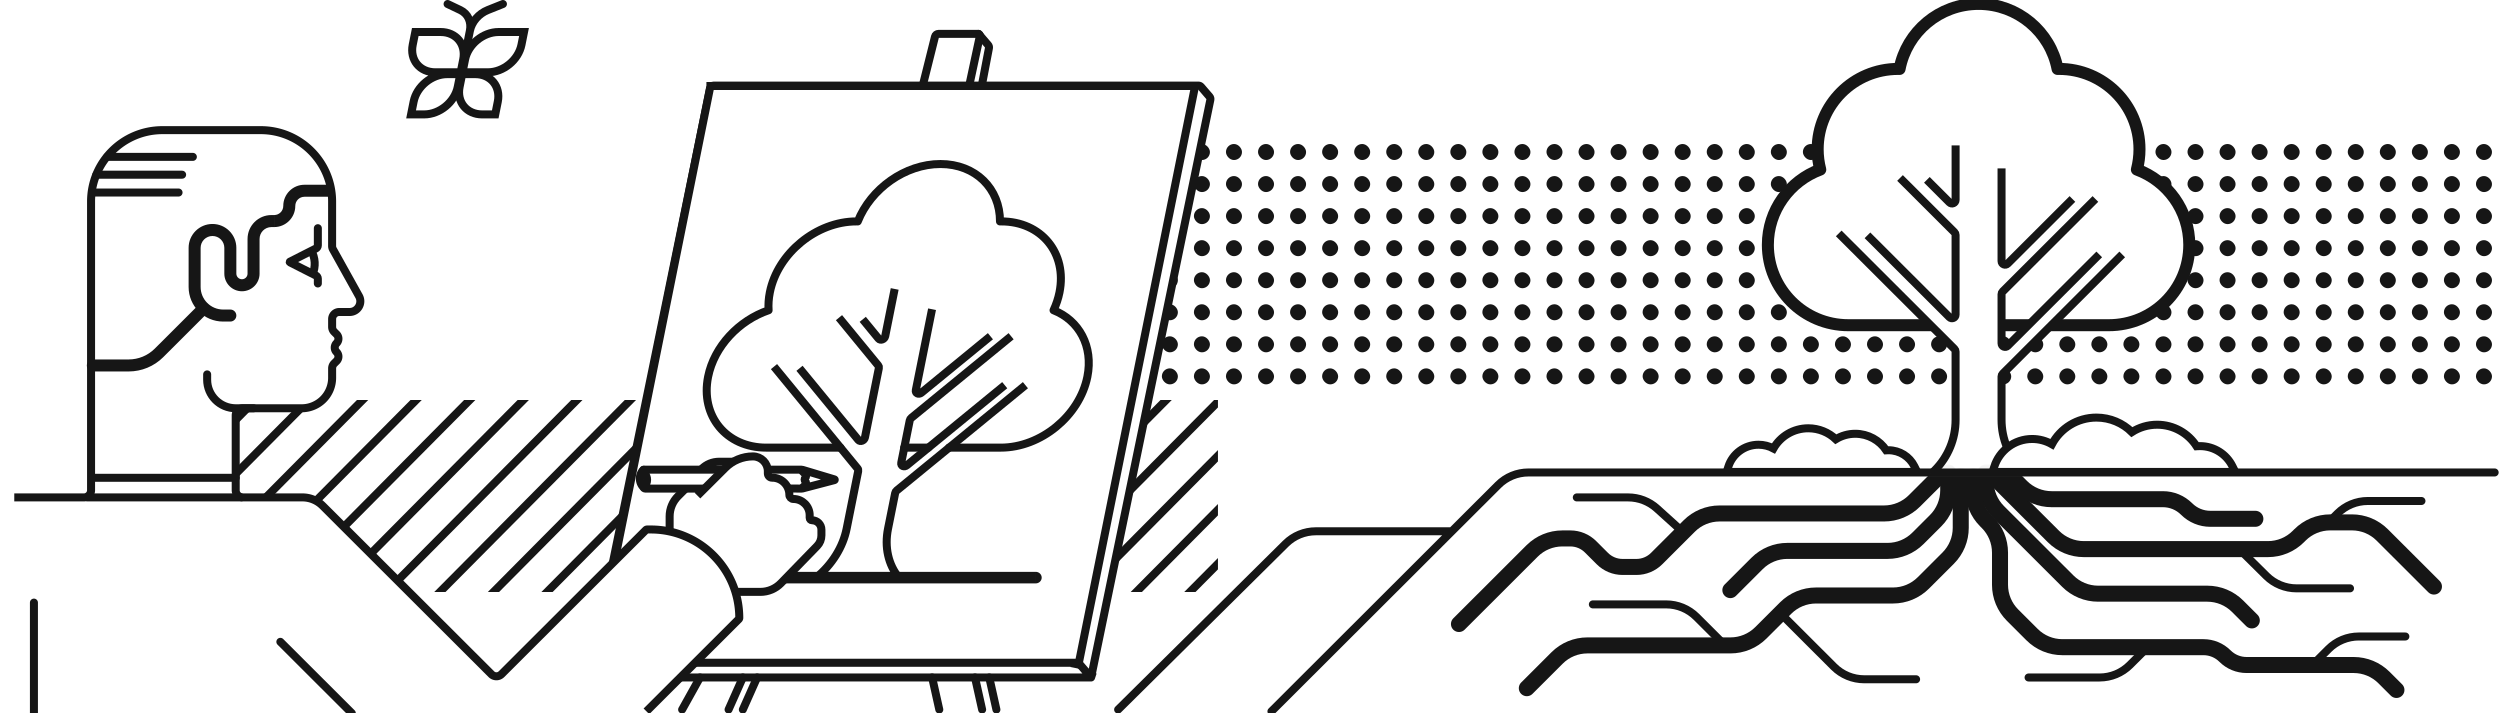 <svg width="312" height="89" fill="none" xmlns="http://www.w3.org/2000/svg"><rect width="100%" height="100%" fill="#808080" stroke="none"/><g clip-path="url(#a)"><path fill="#fff" d="M0 0h312v89H0z"/><g clip-path="url(#b)" fill="#161616"><rect x="145" y="17.971" width="2" height="2" rx="1"/><rect x="149" y="17.971" width="2" height="2" rx="1"/><rect x="153" y="17.971" width="2" height="2" rx="1"/><rect x="157" y="17.971" width="2" height="2" rx="1"/><rect x="161" y="17.971" width="2" height="2" rx="1"/><rect x="165" y="17.971" width="2" height="2" rx="1"/><rect x="169" y="17.971" width="2" height="2" rx="1"/><rect x="173" y="17.971" width="2" height="2" rx="1"/><rect x="177" y="17.971" width="2" height="2" rx="1"/><rect x="181" y="17.971" width="2" height="2" rx="1"/><rect x="185" y="17.971" width="2" height="2" rx="1"/><rect x="189" y="17.971" width="2" height="2" rx="1"/><rect x="193" y="17.971" width="2" height="2" rx="1"/><rect x="197" y="17.971" width="2" height="2" rx="1"/><rect x="201" y="17.971" width="2" height="2" rx="1"/><rect x="205" y="17.971" width="2" height="2" rx="1"/><rect x="209" y="17.971" width="2" height="2" rx="1"/><rect x="213" y="17.971" width="2" height="2" rx="1"/><rect x="217" y="17.971" width="2" height="2" rx="1"/><rect x="221" y="17.971" width="2" height="2" rx="1"/><rect x="225" y="17.971" width="2" height="2" rx="1"/><rect x="229" y="17.971" width="2" height="2" rx="1"/><rect x="233" y="17.971" width="2" height="2" rx="1"/><rect x="237" y="17.971" width="2" height="2" rx="1"/><rect x="241" y="17.971" width="2" height="2" rx="1"/><rect x="245" y="17.971" width="2" height="2" rx="1"/><rect x="249" y="17.971" width="2" height="2" rx="1"/><rect x="253" y="17.971" width="2" height="2" rx="1"/><rect x="257" y="17.971" width="2" height="2" rx="1"/><rect x="261" y="17.971" width="2" height="2" rx="1"/><rect x="265" y="17.971" width="2" height="2" rx="1"/><rect x="269" y="17.971" width="2" height="2" rx="1"/><rect x="273" y="17.971" width="2" height="2" rx="1"/><rect x="277" y="17.971" width="2" height="2" rx="1"/><rect x="281" y="17.971" width="2" height="2" rx="1"/><rect x="285" y="17.971" width="2" height="2" rx="1"/><rect x="289" y="17.971" width="2" height="2" rx="1"/><rect x="293" y="17.971" width="2" height="2" rx="1"/><rect x="297" y="17.971" width="2" height="2" rx="1"/><rect x="301" y="17.971" width="2" height="2" rx="1"/><rect x="305" y="17.971" width="2" height="2" rx="1"/><rect x="309" y="17.971" width="2" height="2" rx="1"/><rect x="145" y="21.971" width="2" height="2" rx="1"/><rect x="149" y="21.971" width="2" height="2" rx="1"/><rect x="153" y="21.971" width="2" height="2" rx="1"/><rect x="157" y="21.971" width="2" height="2" rx="1"/><rect x="161" y="21.971" width="2" height="2" rx="1"/><rect x="165" y="21.971" width="2" height="2" rx="1"/><rect x="169" y="21.971" width="2" height="2" rx="1"/><rect x="173" y="21.971" width="2" height="2" rx="1"/><rect x="177" y="21.971" width="2" height="2" rx="1"/><rect x="181" y="21.971" width="2" height="2" rx="1"/><rect x="185" y="21.971" width="2" height="2" rx="1"/><rect x="189" y="21.971" width="2" height="2" rx="1"/><rect x="193" y="21.971" width="2" height="2" rx="1"/><rect x="197" y="21.971" width="2" height="2" rx="1"/><rect x="201" y="21.971" width="2" height="2" rx="1"/><rect x="205" y="21.971" width="2" height="2" rx="1"/><rect x="209" y="21.971" width="2" height="2" rx="1"/><rect x="213" y="21.971" width="2" height="2" rx="1"/><rect x="217" y="21.971" width="2" height="2" rx="1"/><rect x="221" y="21.971" width="2" height="2" rx="1"/><rect x="225" y="21.971" width="2" height="2" rx="1"/><rect x="229" y="21.971" width="2" height="2" rx="1"/><rect x="233" y="21.971" width="2" height="2" rx="1"/><rect x="237" y="21.971" width="2" height="2" rx="1"/><rect x="241" y="21.971" width="2" height="2" rx="1"/><rect x="245" y="21.971" width="2" height="2" rx="1"/><rect x="249" y="21.971" width="2" height="2" rx="1"/><rect x="253" y="21.971" width="2" height="2" rx="1"/><rect x="257" y="21.971" width="2" height="2" rx="1"/><rect x="261" y="21.971" width="2" height="2" rx="1"/><rect x="265" y="21.971" width="2" height="2" rx="1"/><rect x="269" y="21.971" width="2" height="2" rx="1"/><rect x="273" y="21.971" width="2" height="2" rx="1"/><rect x="277" y="21.971" width="2" height="2" rx="1"/><rect x="281" y="21.971" width="2" height="2" rx="1"/><rect x="285" y="21.971" width="2" height="2" rx="1"/><rect x="289" y="21.971" width="2" height="2" rx="1"/><rect x="293" y="21.971" width="2" height="2" rx="1"/><rect x="297" y="21.971" width="2" height="2" rx="1"/><rect x="301" y="21.971" width="2" height="2" rx="1"/><rect x="305" y="21.971" width="2" height="2" rx="1"/><rect x="309" y="21.971" width="2" height="2" rx="1"/><rect x="145" y="25.971" width="2" height="2" rx="1"/><rect x="149" y="25.971" width="2" height="2" rx="1"/><rect x="153" y="25.971" width="2" height="2" rx="1"/><rect x="157" y="25.971" width="2" height="2" rx="1"/><rect x="161" y="25.971" width="2" height="2" rx="1"/><rect x="165" y="25.971" width="2" height="2" rx="1"/><rect x="169" y="25.971" width="2" height="2" rx="1"/><rect x="173" y="25.971" width="2" height="2" rx="1"/><rect x="177" y="25.971" width="2" height="2" rx="1"/><rect x="181" y="25.971" width="2" height="2" rx="1"/><rect x="185" y="25.971" width="2" height="2" rx="1"/><rect x="189" y="25.971" width="2" height="2" rx="1"/><rect x="193" y="25.971" width="2" height="2" rx="1"/><rect x="197" y="25.971" width="2" height="2" rx="1"/><rect x="201" y="25.971" width="2" height="2" rx="1"/><rect x="205" y="25.971" width="2" height="2" rx="1"/><rect x="209" y="25.971" width="2" height="2" rx="1"/><rect x="213" y="25.971" width="2" height="2" rx="1"/><rect x="217" y="25.971" width="2" height="2" rx="1"/><rect x="221" y="25.971" width="2" height="2" rx="1"/><rect x="225" y="25.971" width="2" height="2" rx="1"/><rect x="229" y="25.971" width="2" height="2" rx="1"/><rect x="233" y="25.971" width="2" height="2" rx="1"/><rect x="237" y="25.971" width="2" height="2" rx="1"/><rect x="241" y="25.971" width="2" height="2" rx="1"/><rect x="245" y="25.971" width="2" height="2" rx="1"/><rect x="249" y="25.971" width="2" height="2" rx="1"/><rect x="253" y="25.971" width="2" height="2" rx="1"/><rect x="257" y="25.971" width="2" height="2" rx="1"/><rect x="261" y="25.971" width="2" height="2" rx="1"/><rect x="265" y="25.971" width="2" height="2" rx="1"/><rect x="269" y="25.971" width="2" height="2" rx="1"/><rect x="273" y="25.971" width="2" height="2" rx="1"/><rect x="277" y="25.971" width="2" height="2" rx="1"/><rect x="281" y="25.971" width="2" height="2" rx="1"/><rect x="285" y="25.971" width="2" height="2" rx="1"/><rect x="289" y="25.971" width="2" height="2" rx="1"/><rect x="293" y="25.971" width="2" height="2" rx="1"/><rect x="297" y="25.971" width="2" height="2" rx="1"/><rect x="301" y="25.971" width="2" height="2" rx="1"/><rect x="305" y="25.971" width="2" height="2" rx="1"/><rect x="309" y="25.971" width="2" height="2" rx="1"/><rect x="145" y="29.971" width="2" height="2" rx="1"/><rect x="149" y="29.971" width="2" height="2" rx="1"/><rect x="153" y="29.971" width="2" height="2" rx="1"/><rect x="157" y="29.971" width="2" height="2" rx="1"/><rect x="161" y="29.971" width="2" height="2" rx="1"/><rect x="165" y="29.971" width="2" height="2" rx="1"/><rect x="169" y="29.971" width="2" height="2" rx="1"/><rect x="173" y="29.971" width="2" height="2" rx="1"/><rect x="177" y="29.971" width="2" height="2" rx="1"/><rect x="181" y="29.971" width="2" height="2" rx="1"/><rect x="185" y="29.971" width="2" height="2" rx="1"/><rect x="189" y="29.971" width="2" height="2" rx="1"/><rect x="193" y="29.971" width="2" height="2" rx="1"/><rect x="197" y="29.971" width="2" height="2" rx="1"/><rect x="201" y="29.971" width="2" height="2" rx="1"/><rect x="205" y="29.971" width="2" height="2" rx="1"/><rect x="209" y="29.971" width="2" height="2" rx="1"/><rect x="213" y="29.971" width="2" height="2" rx="1"/><rect x="217" y="29.971" width="2" height="2" rx="1"/><rect x="221" y="29.971" width="2" height="2" rx="1"/><rect x="225" y="29.971" width="2" height="2" rx="1"/><rect x="229" y="29.971" width="2" height="2" rx="1"/><rect x="233" y="29.971" width="2" height="2" rx="1"/><rect x="237" y="29.971" width="2" height="2" rx="1"/><rect x="241" y="29.971" width="2" height="2" rx="1"/><rect x="245" y="29.971" width="2" height="2" rx="1"/><rect x="249" y="29.971" width="2" height="2" rx="1"/><rect x="253" y="29.971" width="2" height="2" rx="1"/><rect x="257" y="29.971" width="2" height="2" rx="1"/><rect x="261" y="29.971" width="2" height="2" rx="1"/><rect x="265" y="29.971" width="2" height="2" rx="1"/><rect x="269" y="29.971" width="2" height="2" rx="1"/><rect x="273" y="29.971" width="2" height="2" rx="1"/><rect x="277" y="29.971" width="2" height="2" rx="1"/><rect x="281" y="29.971" width="2" height="2" rx="1"/><rect x="285" y="29.971" width="2" height="2" rx="1"/><rect x="289" y="29.971" width="2" height="2" rx="1"/><rect x="293" y="29.971" width="2" height="2" rx="1"/><rect x="297" y="29.971" width="2" height="2" rx="1"/><rect x="301" y="29.971" width="2" height="2" rx="1"/><rect x="305" y="29.971" width="2" height="2" rx="1"/><rect x="309" y="29.971" width="2" height="2" rx="1"/><rect x="145" y="33.971" width="2" height="2" rx="1"/><rect x="149" y="33.971" width="2" height="2" rx="1"/><rect x="153" y="33.971" width="2" height="2" rx="1"/><rect x="157" y="33.971" width="2" height="2" rx="1"/><rect x="161" y="33.971" width="2" height="2" rx="1"/><rect x="165" y="33.971" width="2" height="2" rx="1"/><rect x="169" y="33.971" width="2" height="2" rx="1"/><rect x="173" y="33.971" width="2" height="2" rx="1"/><rect x="177" y="33.971" width="2" height="2" rx="1"/><rect x="181" y="33.971" width="2" height="2" rx="1"/><rect x="185" y="33.971" width="2" height="2" rx="1"/><rect x="189" y="33.971" width="2" height="2" rx="1"/><rect x="193" y="33.971" width="2" height="2" rx="1"/><rect x="197" y="33.971" width="2" height="2" rx="1"/><rect x="201" y="33.971" width="2" height="2" rx="1"/><rect x="205" y="33.971" width="2" height="2" rx="1"/><rect x="209" y="33.971" width="2" height="2" rx="1"/><rect x="213" y="33.971" width="2" height="2" rx="1"/><rect x="217" y="33.971" width="2" height="2" rx="1"/><rect x="221" y="33.971" width="2" height="2" rx="1"/><rect x="225" y="33.971" width="2" height="2" rx="1"/><rect x="229" y="33.971" width="2" height="2" rx="1"/><rect x="233" y="33.971" width="2" height="2" rx="1"/><rect x="237" y="33.971" width="2" height="2" rx="1"/><rect x="241" y="33.971" width="2" height="2" rx="1"/><rect x="245" y="33.971" width="2" height="2" rx="1"/><rect x="249" y="33.971" width="2" height="2" rx="1"/><rect x="253" y="33.971" width="2" height="2" rx="1"/><rect x="257" y="33.971" width="2" height="2" rx="1"/><rect x="261" y="33.971" width="2" height="2" rx="1"/><rect x="265" y="33.971" width="2" height="2" rx="1"/><rect x="269" y="33.971" width="2" height="2" rx="1"/><rect x="273" y="33.971" width="2" height="2" rx="1"/><rect x="277" y="33.971" width="2" height="2" rx="1"/><rect x="281" y="33.971" width="2" height="2" rx="1"/><rect x="285" y="33.971" width="2" height="2" rx="1"/><rect x="289" y="33.971" width="2" height="2" rx="1"/><rect x="293" y="33.971" width="2" height="2" rx="1"/><rect x="297" y="33.971" width="2" height="2" rx="1"/><rect x="301" y="33.971" width="2" height="2" rx="1"/><rect x="305" y="33.971" width="2" height="2" rx="1"/><rect x="309" y="33.971" width="2" height="2" rx="1"/><rect x="145" y="37.971" width="2" height="2" rx="1"/><rect x="149" y="37.971" width="2" height="2" rx="1"/><rect x="153" y="37.971" width="2" height="2" rx="1"/><rect x="157" y="37.971" width="2" height="2" rx="1"/><rect x="161" y="37.971" width="2" height="2" rx="1"/><rect x="165" y="37.971" width="2" height="2" rx="1"/><rect x="169" y="37.971" width="2" height="2" rx="1"/><rect x="173" y="37.971" width="2" height="2" rx="1"/><rect x="177" y="37.971" width="2" height="2" rx="1"/><rect x="181" y="37.971" width="2" height="2" rx="1"/><rect x="185" y="37.971" width="2" height="2" rx="1"/><rect x="189" y="37.971" width="2" height="2" rx="1"/><rect x="193" y="37.971" width="2" height="2" rx="1"/><rect x="197" y="37.971" width="2" height="2" rx="1"/><rect x="201" y="37.971" width="2" height="2" rx="1"/><rect x="205" y="37.971" width="2" height="2" rx="1"/><rect x="209" y="37.971" width="2" height="2" rx="1"/><rect x="213" y="37.971" width="2" height="2" rx="1"/><rect x="217" y="37.971" width="2" height="2" rx="1"/><rect x="221" y="37.971" width="2" height="2" rx="1"/><rect x="225" y="37.971" width="2" height="2" rx="1"/><rect x="229" y="37.971" width="2" height="2" rx="1"/><rect x="233" y="37.971" width="2" height="2" rx="1"/><rect x="237" y="37.971" width="2" height="2" rx="1"/><rect x="241" y="37.971" width="2" height="2" rx="1"/><rect x="245" y="37.971" width="2" height="2" rx="1"/><rect x="249" y="37.971" width="2" height="2" rx="1"/><rect x="253" y="37.971" width="2" height="2" rx="1"/><rect x="257" y="37.971" width="2" height="2" rx="1"/><rect x="261" y="37.971" width="2" height="2" rx="1"/><rect x="265" y="37.971" width="2" height="2" rx="1"/><rect x="269" y="37.971" width="2" height="2" rx="1"/><rect x="273" y="37.971" width="2" height="2" rx="1"/><rect x="277" y="37.971" width="2" height="2" rx="1"/><rect x="281" y="37.971" width="2" height="2" rx="1"/><rect x="285" y="37.971" width="2" height="2" rx="1"/><rect x="289" y="37.971" width="2" height="2" rx="1"/><rect x="293" y="37.971" width="2" height="2" rx="1"/><rect x="297" y="37.971" width="2" height="2" rx="1"/><rect x="301" y="37.971" width="2" height="2" rx="1"/><rect x="305" y="37.971" width="2" height="2" rx="1"/><rect x="309" y="37.971" width="2" height="2" rx="1"/><rect x="145" y="41.971" width="2" height="2" rx="1"/><rect x="149" y="41.971" width="2" height="2" rx="1"/><rect x="153" y="41.971" width="2" height="2" rx="1"/><rect x="157" y="41.971" width="2" height="2" rx="1"/><rect x="161" y="41.971" width="2" height="2" rx="1"/><rect x="165" y="41.971" width="2" height="2" rx="1"/><rect x="169" y="41.971" width="2" height="2" rx="1"/><rect x="173" y="41.971" width="2" height="2" rx="1"/><rect x="177" y="41.971" width="2" height="2" rx="1"/><rect x="181" y="41.971" width="2" height="2" rx="1"/><rect x="185" y="41.971" width="2" height="2" rx="1"/><rect x="189" y="41.971" width="2" height="2" rx="1"/><rect x="193" y="41.971" width="2" height="2" rx="1"/><rect x="197" y="41.971" width="2" height="2" rx="1"/><rect x="201" y="41.971" width="2" height="2" rx="1"/><rect x="205" y="41.971" width="2" height="2" rx="1"/><rect x="209" y="41.971" width="2" height="2" rx="1"/><rect x="213" y="41.971" width="2" height="2" rx="1"/><rect x="217" y="41.971" width="2" height="2" rx="1"/><rect x="221" y="41.971" width="2" height="2" rx="1"/><rect x="225" y="41.971" width="2" height="2" rx="1"/><rect x="229" y="41.971" width="2" height="2" rx="1"/><rect x="233" y="41.971" width="2" height="2" rx="1"/><rect x="237" y="41.971" width="2" height="2" rx="1"/><rect x="241" y="41.971" width="2" height="2" rx="1"/><rect x="245" y="41.971" width="2" height="2" rx="1"/><rect x="249" y="41.971" width="2" height="2" rx="1"/><rect x="253" y="41.971" width="2" height="2" rx="1"/><rect x="257" y="41.971" width="2" height="2" rx="1"/><rect x="261" y="41.971" width="2" height="2" rx="1"/><rect x="265" y="41.971" width="2" height="2" rx="1"/><rect x="269" y="41.971" width="2" height="2" rx="1"/><rect x="273" y="41.971" width="2" height="2" rx="1"/><rect x="277" y="41.971" width="2" height="2" rx="1"/><rect x="281" y="41.971" width="2" height="2" rx="1"/><rect x="285" y="41.971" width="2" height="2" rx="1"/><rect x="289" y="41.971" width="2" height="2" rx="1"/><rect x="293" y="41.971" width="2" height="2" rx="1"/><rect x="297" y="41.971" width="2" height="2" rx="1"/><rect x="301" y="41.971" width="2" height="2" rx="1"/><rect x="305" y="41.971" width="2" height="2" rx="1"/><rect x="309" y="41.971" width="2" height="2" rx="1"/><rect x="145" y="45.971" width="2" height="2" rx="1"/><rect x="149" y="45.971" width="2" height="2" rx="1"/><rect x="153" y="45.971" width="2" height="2" rx="1"/><rect x="157" y="45.971" width="2" height="2" rx="1"/><rect x="161" y="45.971" width="2" height="2" rx="1"/><rect x="165" y="45.971" width="2" height="2" rx="1"/><rect x="169" y="45.971" width="2" height="2" rx="1"/><rect x="173" y="45.971" width="2" height="2" rx="1"/><rect x="177" y="45.971" width="2" height="2" rx="1"/><rect x="181" y="45.971" width="2" height="2" rx="1"/><rect x="185" y="45.971" width="2" height="2" rx="1"/><rect x="189" y="45.971" width="2" height="2" rx="1"/><rect x="193" y="45.971" width="2" height="2" rx="1"/><rect x="197" y="45.971" width="2" height="2" rx="1"/><rect x="201" y="45.971" width="2" height="2" rx="1"/><rect x="205" y="45.971" width="2" height="2" rx="1"/><rect x="209" y="45.971" width="2" height="2" rx="1"/><rect x="213" y="45.971" width="2" height="2" rx="1"/><rect x="217" y="45.971" width="2" height="2" rx="1"/><rect x="221" y="45.971" width="2" height="2" rx="1"/><rect x="225" y="45.971" width="2" height="2" rx="1"/><rect x="229" y="45.971" width="2" height="2" rx="1"/><rect x="233" y="45.971" width="2" height="2" rx="1"/><rect x="237" y="45.971" width="2" height="2" rx="1"/><rect x="241" y="45.971" width="2" height="2" rx="1"/><rect x="245" y="45.971" width="2" height="2" rx="1"/><rect x="249" y="45.971" width="2" height="2" rx="1"/><rect x="253" y="45.971" width="2" height="2" rx="1"/><rect x="257" y="45.971" width="2" height="2" rx="1"/><rect x="261" y="45.971" width="2" height="2" rx="1"/><rect x="265" y="45.971" width="2" height="2" rx="1"/><rect x="269" y="45.971" width="2" height="2" rx="1"/><rect x="273" y="45.971" width="2" height="2" rx="1"/><rect x="277" y="45.971" width="2" height="2" rx="1"/><rect x="281" y="45.971" width="2" height="2" rx="1"/><rect x="285" y="45.971" width="2" height="2" rx="1"/><rect x="289" y="45.971" width="2" height="2" rx="1"/><rect x="293" y="45.971" width="2" height="2" rx="1"/><rect x="297" y="45.971" width="2" height="2" rx="1"/><rect x="301" y="45.971" width="2" height="2" rx="1"/><rect x="305" y="45.971" width="2" height="2" rx="1"/><rect x="309" y="45.971" width="2" height="2" rx="1"/></g><g clip-path="url(#c)" stroke="#161616"><path d="m29.123 32.484-58.389 58.834M35.81 32.484l-58.389 58.834M42.494 32.484l-58.389 58.834M49.181 32.484-9.207 91.319M55.865 32.484-2.523 91.319M62.553 32.484 4.164 91.319M69.236 32.484 10.848 91.319M75.924 32.484 17.535 91.319M82.607 32.484 24.219 91.319M89.295 32.484 30.906 91.319M95.978 32.484 37.59 91.319M102.666 32.484 44.277 91.319M109.35 32.484 50.961 91.319M116.037 32.484 57.648 91.319M122.725 32.484 64.336 91.319M129.408 32.484 71.019 91.319M136.096 32.484 77.707 91.319M142.779 32.484 84.391 91.319M149.467 32.484 91.078 91.319M156.15 32.484 97.762 91.319M162.838 32.484l-58.389 58.834M169.521 32.484l-58.388 58.834M176.209 32.484 117.82 91.319M182.892 32.484l-58.388 58.834M189.58 32.484l-58.389 58.834M196.267 32.484l-58.388 58.834"/></g><path d="M220.629 30.56c0 5.537 4.495 10.025 10.041 10.025h32.512c5.546 0 10.041-4.488 10.041-10.025 0-4.307-2.72-7.98-6.539-9.398.211-.81.324-1.66.324-2.536 0-5.536-4.496-10.025-10.041-10.025-.061 0-.121.001-.182.002-.892-4.624-4.967-8.117-9.859-8.117s-8.967 3.493-9.859 8.117c-.06-.001-.121-.002-.182-.002-5.545 0-10.04 4.488-10.04 10.025 0 .876.112 1.726.324 2.536-3.819 1.419-6.54 5.091-6.54 9.398Z" fill="#fff" stroke="#161616" stroke-width="1.5" stroke-linecap="round" stroke-linejoin="round"/><path d="M244.056 43.873v9.088c0 2.01-.8 3.937-2.222 5.357-.239.238-.07.646.268.646h9.645c.338 0 .506-.408.268-.646-1.423-1.42-2.222-3.347-2.222-5.357v-5.985c0-.118.047-.232.131-.315l14.168-14.145c.281-.281.082-.761-.315-.761h-1.607c-.118 0-.231.047-.315.13l-11.301 11.283c-.281.281-.761.082-.761-.315v-6.139c0-.118.047-.232.131-.315l10.821-10.804c.281-.281.082-.761-.315-.761h-1.607c-.118 0-.231.047-.315.13l-7.954 7.941c-.281.28-.761.082-.761-.315V21.503c0-.263-.226-.468-.487-.444l-11.239 1.058c-.376.035-.54.493-.273.759l6.131 6.121c.084.084.131.197.131.315v9.958c0 .397-.48.596-.761.315l-10.118-10.102c-.076-.076-.178-.122-.285-.129l-2.234-.149c-.411-.027-.636.469-.345.76l13.612 13.59c.084.084.131.197.131.315Z" fill="#fff"/><path d="m241.187 58.964.253-.252c1.674-1.672 2.616-3.942 2.616-6.308v-8.53c0-.118-.047-.232-.131-.315l-14.452-14.429m3.586.239 10.236 10.22c.281.28.761.082.761-.315v-9.958c0-.118-.047-.232-.131-.315l-6.802-6.791m12.67-1.193V32.589c0 .397.48.596.761.315l8.085-8.072m2.868 0-11.583 11.565c-.084.084-.131.197-.131.315v6.139c0 .397.48.596.761.315l11.431-11.413m2.869 0-14.93 14.906c-.084.084-.131.197-.131.315v5.427c0 2.367.941 4.636 2.616 6.308l.253.252M240.473 22.445l2.825 2.821c.281.281.761.082.761-.315v-6.802" stroke="#161616"/><path d="m183.184 63.98-24.508 24.576h152.88v-29.815H195.808c-4.737 0-9.279 1.885-12.624 5.239Z" fill="#fff"/><path d="m158.676 88.778 28.297-28.252c1.002-1.001 2.362-1.563 3.779-1.563h120.581M139.543 88.555l20.912-20.703c1.002-.991 2.354-1.548 3.763-1.548h16.966" stroke="#161616" stroke-linecap="round" stroke-linejoin="round"/><mask id="d" style="mask-type:alpha" maskUnits="userSpaceOnUse" x="157" y="58" width="155" height="31"><path d="m182.428 64.175-24.643 24.603h153.549v-29.815h-116.31c-4.723 0-9.253 1.874-12.596 5.212Z" fill="#fff"/></mask><g mask="url(#d)" stroke="#161616" stroke-linecap="round"><path d="m182.078 77.876 9.131-9.117c1.003-1.001 2.362-1.563 3.779-1.563h.992c.945 0 1.851.375 2.519 1.042l1.478 1.475c.668.667 1.575 1.042 2.519 1.042h1.73c.944 0 1.85-.375 2.519-1.042l4.076-4.069c1.002-1.001 2.362-1.563 3.779-1.563h20.534c1.417 0 2.776-.562 3.779-1.563l3.114-3.109" stroke-width="2"/><path d="M243.138 58.963v2.232c0 1.42-.565 2.782-1.57 3.785l-2.213 2.209c-1.003 1.001-2.362 1.563-3.779 1.563h-12.511c-1.417 0-2.776.562-3.779 1.563l-3.337 3.332" stroke-width="2"/><path d="m190.547 85.886 3.782-3.776c1.003-1.001 2.362-1.563 3.779-1.563h17.86c1.417 0 2.776-.562 3.779-1.563l3.108-3.103c1.003-1.001 2.362-1.563 3.779-1.563h9.614c1.417 0 2.776-.562 3.779-1.563l3.105-3.099c1.004-1.003 1.569-2.365 1.569-3.785v-6.46" stroke-width="2"/><path d="M239.129 84.773h-6.479c-1.417 0-2.776-.562-3.779-1.563l-6.68-6.669M198.789 75.428h9.153c1.417 0 2.776.562 3.779 1.564l3.559 3.554"/><path d="m303.757 73.203-6.457-6.447c-1.003-1.001-2.362-1.563-3.779-1.563h-2.705c-1.417 0-2.776.562-3.779 1.563l-.211.21c-1.003 1.001-2.362 1.563-3.779 1.563h-22.986c-1.417 0-2.776-.562-3.779-1.563l-8.016-8.004" stroke-width="2"/><path d="M293.282 73.426h-6.673c-1.409 0-2.761-.556-3.762-1.547l-3.382-3.348M290.387 65.416l1.331-1.329c1.003-1.001 2.362-1.564 3.779-1.564h6.701"/><path d="M247.82 58.963v1.119c0 1.42.565 2.782 1.57 3.785l8.676 8.662c1.003 1.001 2.362 1.563 3.779 1.563h13.625c1.417 0 2.776.562 3.779 1.563l1.777 1.774M250.27 58.74l1.999 1.996c1.003 1.001 2.362 1.563 3.779 1.563h13.884c1.109 0 2.173.44 2.958 1.224v0c.784.784 1.848 1.224 2.957 1.224h5.623" stroke-width="2"/><path d="m299.075 86.108-1.554-1.552c-1.003-1.001-2.362-1.563-3.779-1.563H280.37c-1.009 0-1.976-.4-2.689-1.113v0c-.714-.712-1.681-1.113-2.689-1.113h-17.607c-1.417 0-2.776-.562-3.779-1.563l-2.436-2.432c-1.005-1.003-1.569-2.365-1.569-3.785v-4.019c0-1.42-.565-2.782-1.57-3.785l-.204-.203c-1.004-1.003-1.569-2.365-1.569-3.785v-1.787" stroke-width="2"/><path d="M300.19 79.434h-5.81c-1.417 0-2.776.562-3.779 1.563l-1.999 1.996M253.166 84.551h8.866c1.417 0 2.776-.562 3.779-1.564l2.064-2.061M196.785 62.078h6.411c1.324 0 2.602.492 3.585 1.38l3.153 2.848"/></g><path d="m151.053 12.452-14.887 72.098H74.089c-.282 0-.493-.259-.437-.535l14.971-72.979c.043-.207.225-.356.437-.356h60.494c.13 0 .254.057.339.155l1.061 1.236c.09.105.126.245.098.381Z" fill="#fff"/><path d="m134.829 82.992 1.337 1.558m0 0 14.887-72.098c.028-.135-.008-.276-.098-.381l-1.062-1.236c-.084-.099-.208-.155-.338-.155H89.061c-.212 0-.394.149-.437.356L73.653 84.014c-.057.276.154.535.437.535h62.077Z" stroke="#161616" stroke-linecap="round"/><path d="M88.661 10.734h60.488l-14.507 71.98H74.154l14.507-71.98Zm45.936 72.202c0-0.0.001-.001.001-.001l-.001.001.272.055-.272-.055Z" fill="#fff" stroke="#161616"/><path d="m115.215 10.457 1.475-5.893c.05-.198.228-.337.433-.337h4.948c.141 0 .247.131.217.27l-1.279 5.96M85.129 88.554l2.229-4.005M90.926 88.554l1.783-4.005M92.707 88.554l1.783-4.005M124.352 88.554l-.892-4.005M122.57 88.554l-.891-4.005M117.223 88.554l-.892-4.005" stroke="#161616" stroke-linecap="round"/><path d="m122.125 4.227 1.197 1.395c.089.103.125.241.1.374l-.851 4.462" stroke="#161616" stroke-linecap="round"/><path d="M104.884 55.865h-9.252c-4.991 0-8.242-3.962-7.262-8.849.763-3.802 3.862-7.044 7.55-8.296-.047-.715.002-1.465.157-2.238.98-4.887 5.821-8.849 10.812-8.849.054 0 .109.001.163.002 1.622-4.082 5.908-7.165 10.311-7.165s7.452 3.083 7.436 7.165c.055-.001.109-.002.164-.002 4.991 0 8.242 3.962 7.262 8.849-.155.773-.407 1.523-.741 2.238 3.186 1.252 4.985 4.494 4.222 8.296-.98 4.887-5.821 8.849-10.812 8.849h-6.455m-2.582 0h-3.012" stroke="#161616" stroke-linecap="round" stroke-linejoin="round"/><path d="M101.854 72.09c1.978-1.619 3.348-3.816 3.807-6.106l1.444-7.197c.023-.116-.002-.227-.069-.309L96.594 45.753m3.185.211 7.342 8.947c.226.275.745.08.823-.309l1.738-8.667c.024-.116-.001-.227-.068-.309l-4.909-5.982m11.614-1.054-2.028 10.113c-.078.389.363.584.699.309l8.614-7.051m2.582 0-12.457 10.196c-.1.082-.17.193-.193.309l-1.062 5.296c-.078.389.362.584.698.309l12.218-10m2.582 0-16.06 13.146c-.101.082-.17.193-.193.309l-.894 4.458c-.46 2.291.028 4.487 1.357 6.106M107.669 39.853l1.982 2.415c.225.275.744.08.822-.309l1.183-5.899" stroke="#161616"/><path d="M129.255 72.809c.414 0 .75-.323.75-.722 0-.399-.336-.722-.75-.722v1.443Zm0-1.443H97.832l-.001 1.443h31.423v-1.443Z" fill="#161616"/><path d="m80.605 66.147-18.023 17.994c-.348.347-.912.347-1.26 0L40.265 63.118c-.669-.667-1.575-1.042-2.519-1.042h-7.439c-.492 0-.891-.399-.891-.891v-9.342c0-.492.399-.891.891-.891h7.341c1.007 0 1.973-.4 2.686-1.111.714-.713 1.115-1.681 1.115-2.69v-1.169c0-.237.094-.464.262-.631l.296-.295c.307-.307.307-.805 0-1.113-.308-.307-.308-.805 0-1.113.307-.307.307-.805 0-1.113l-.296-.295c-.168-.167-.262-.394-.262-.631v-.964c0-.492.399-.891.891-.891h1.291c1.02 0 1.664-1.096 1.168-1.987l-3.239-5.821a.891.891 0 0 1-.113-.433v-5.539c0-4.923-3.991-8.914-8.914-8.914H20.278c-4.923 0-8.914 3.991-8.914 8.914v36.029c0 .492-.399.891-.891.891H2.673c-.492 0-.891.399-.891.891v24.917c0 .492.399.891.891.891H80.304c.236 0 .463-.094.63-.261l11.263-11.245a.221.221 0 0 0 .065-.156c0-6.094-4.94-11.034-11.034-11.034h-.46c-.061 0-.119.024-.162.067Z" fill="#fff"/><path d="M94.902 73.867h-3.1c-.02 0-.037-.012-.043-.031-.147-.472-.678-1.74-1.724-3.306-1.07-1.602-2.674-2.63-3.343-2.943l.27-4.385c.054-.869.423-1.689 1.04-2.304l2.519-2.514c.914-.913 2.154-1.426 3.446-1.426 1.028 0 1.862.834 1.862 1.862v.264c0 .293.238.531.531.531h.029c1.174 0 2.126.972 2.126 2.146 0 .28.227.511.507.511 1.119 0 2.027.908 2.027 2.027v.337c0 .162.131.293.293.293.647 0 1.172.525 1.172 1.172v.718c0 .492-.192.965-.535 1.317l-4.521 4.65c-.671.691-1.594 1.08-2.557 1.08Z" fill="#fff"/><path d="m80.673 88.775 11.524-11.505a.221.221 0 0 0 .065-.156c0-6.094-4.94-11.034-11.034-11.034h-.46c-.061 0-.119.024-.162.067l-18.023 17.994c-.348.347-.912.347-1.26 0L40.265 63.118c-.669-.667-1.575-1.042-2.519-1.042h-7.439c-.492 0-.891-.399-.891-.891v-9.342c0-.492.399-.891.891-.891h7.341c1.007 0 1.973-.4 2.686-1.111.714-.713 1.115-1.681 1.115-2.69v-1.169c0-.237.094-.464.262-.631l.296-.295c.307-.307.307-.805 0-1.113-.308-.307-.308-.805 0-1.113.307-.307.307-.805 0-1.113l-.296-.295c-.168-.167-.262-.394-.262-.631v-.964c0-.492.399-.891.891-.891h1.291c1.02 0 1.664-1.096 1.168-1.987l-3.239-5.821a.891.891 0 0 1-.113-.433v-5.539c0-4.923-3.991-8.914-8.914-8.914H20.278c-4.923 0-8.914 3.991-8.914 8.914v36.029c0 .492-.399.891-.891.891H1.781" stroke="#161616"/><path d="M39.667 28.479v2.138c0 .168-.094.322-.244.398l-3.243 1.645c-.033.017-.033.063 0 .08l3.243 1.645c.15.076.244.23.244.398v.595M25.852 46.723v.662c0 1.969 1.596 3.566 3.566 3.566h2.228" stroke="#161616" stroke-linecap="round"/><path d="M28.746 40.13c.414 0 .75-.336.75-.75s-.336-.75-.75-.75v1.5Zm12.703-17.075h-3.457v1.5h3.457v-1.5Zm-7.24 3.783h-.337v1.5h.337v-1.5Zm-3.316 2.979v4.333h1.5v-4.333h-1.5Zm-1.397 4.333v-3.22h-1.5v3.22h1.5Zm-5.957-3.22v4.886h1.5v-4.886h-1.5Zm4.316 9.201h.891v-1.5h-.891v1.5Zm-4.316-4.316c0 2.384 1.932 4.316 4.316 4.316v-1.5c-1.555 0-2.816-1.261-2.816-2.816h-1.5Zm2.978-7.864c-1.645 0-2.978 1.333-2.978 2.979h1.5c0-.817.662-1.479 1.478-1.479v-1.5Zm2.979 2.979c0-1.645-1.333-2.979-2.979-2.979v1.5c.817 0 1.479.662 1.479 1.479h1.5Zm.699 3.919c-.386 0-.699-.313-.699-.699h-1.5c0 1.214.984 2.199 2.199 2.199v-1.5Zm.699-.699c0 .386-.313.699-.699.699v1.5c1.214 0 2.199-.984 2.199-2.199h-1.5Zm2.979-7.311c-1.645 0-2.979 1.333-2.979 2.979h1.5c0-.817.662-1.479 1.479-1.479v-1.5Zm1.479-1.141c0 .63-.511 1.141-1.141 1.141v1.5c1.459 0 2.641-1.183 2.641-2.641h-1.5Zm2.641-2.641c-1.459 0-2.641 1.183-2.641 2.641h1.5c0-.63.511-1.141 1.141-1.141v-1.5Z" fill="#161616"/><path d="M13.371 19.578h10.697M12.031 21.803h10.697M11.586 24.027h10.697" stroke="#161616" stroke-linecap="round"/><path d="m25.403 38.49-5.565 5.556c-1.003 1.001-2.362 1.563-3.779 1.563h-4.473" stroke="#161616" stroke-width="1.5" stroke-linecap="round"/><path d="m38.777 31.148.05.086c.53.926.594 2.048.173 3.029M90.326 58.617h-9.919c-.152 0-.229.184-.121.292l.121.121c.468.467.468 1.225 0 1.692-.094.094-.028.255.106.255h7.515m7.73-2.36h4.273c.043 0 .087.006.128.019l3.985 1.194c.044.013.043.074-.001.086l-3.989 1.046c-.038.01-.078.015-.117.015l-1.758-.013" stroke="#161616"/><path d="M80.664 58.971c.195-.195.195-.511 0-.707-.196-.195-.512-.195-.708 0l.708.707Zm-.708 2.203.158.157.708-.707-.158-.157-.708.707Zm0-2.909c-.805.803-.805 2.106 0 2.909l.708-.707c-.414-.413-.414-1.083 0-1.496l-.708-.707Z" fill="#161616"/><path d="M91.371 57.625h-1.637c-.807 0-1.581.32-2.152.89v0" stroke="#161616" stroke-linecap="round"/><path d="m100.062 58.738.446.445c.123.123.123.322 0 .445-.123.123-.123.322 0 .445.123.123.123.322 0 .445l-.446.445M91.766 73.867h3.134c.963 0 1.885-.39 2.557-1.08l4.521-4.65c.343-.353.535-.825.535-1.317v-.718c0-.647-.525-1.172-1.172-1.172-.162 0-.293-.131-.293-.293v-.337c0-1.119-.908-2.027-2.027-2.027-.28 0-.507-.232-.507-.511 0-1.174-.952-2.146-2.126-2.146h-.029c-.293 0-.531-.238-.531-.531v-.264c0-1.028-.834-1.862-1.862-1.862-1.292 0-2.531.513-3.446 1.426L87.043 61.852M83.57 66.303V64.444c0-.947.377-1.855 1.046-2.523l.959-.958" stroke="#161616"/><path d="m248.882 58.25-.204.65h30.286l-.361-.723c-.737-1.481-2.27-2.502-4.042-2.502-.115 0-.23.004-.344.012h-.001c-.026.002-.053.004-.079.006-1.04-1.615-2.856-2.688-4.924-2.688-1.162 0-2.245.339-3.155.922-1.137-1.12-2.699-1.812-4.422-1.812-2.405 0-4.495 1.347-5.555 3.326-.727-.417-1.57-.656-2.468-.656-2.22 0-4.099 1.456-4.731 3.465ZM215.695 58.25l-.206.651H239.267l-.362-.724c-.59-1.177-1.815-1.988-3.229-1.988-.091 0-.182.003-.272.009-.83-1.243-2.253-2.063-3.867-2.063-.889 0-1.721.249-2.427.68-.895-.846-2.106-1.365-3.437-1.365-1.862 0-3.487 1.014-4.343 2.518-.556-.297-1.192-.465-1.866-.465-1.767 0-3.265 1.152-3.769 2.745Z" fill="#fff" stroke="#161616"/><path d="M29.418 59.631H11.59M10.922 62.078h19.166M43.903 89l-8.914-8.9M4.234 89v-13.795" stroke="#161616" stroke-linecap="round"/><path d="m51.508 5.589.319-1.594h3.17c1.933 0 3.192 1.537 2.812 3.432l-.319 1.594h-3.17c-1.933 0-3.192-1.537-2.812-3.432ZM51.621 12.683l-.319 1.595h1.636c1.933 0 3.808-1.537 4.188-3.432l.319-1.594h-1.636c-1.933 0-3.808 1.537-4.188 3.432ZM62.125 12.683l-.319 1.595h-1.636c-1.933 0-3.192-1.537-2.812-3.432l.319-1.594h1.636c1.933 0 3.192 1.537 2.812 3.432Z" stroke="#161616"/><path d="m58.258 5.756.383-1.911c.225-1.121-.246-2.137-1.199-2.591L55.859.5M58.261 5.756l.383-1.911c.225-1.121 1.102-2.137 2.238-2.591L62.766.5" stroke="#161616" stroke-linecap="round"/><path d="m65.079 5.589.319-1.594h-3.17c-1.933 0-3.808 1.537-4.188 3.432l-.319 1.594h3.17c1.933 0 3.808-1.537 4.188-3.432Z" stroke="#161616"/></g><defs><clipPath id="a"><path fill="#fff" d="M0 0h312v89H0z"/></clipPath><clipPath id="b"><path fill="#fff" transform="translate(142 17.971)" d="M0 0h169v31.949H0z"/></clipPath><clipPath id="c"><path fill="#fff" transform="translate(15 49.92)" d="M0 0h137v23.962H0z"/></clipPath></defs></svg>